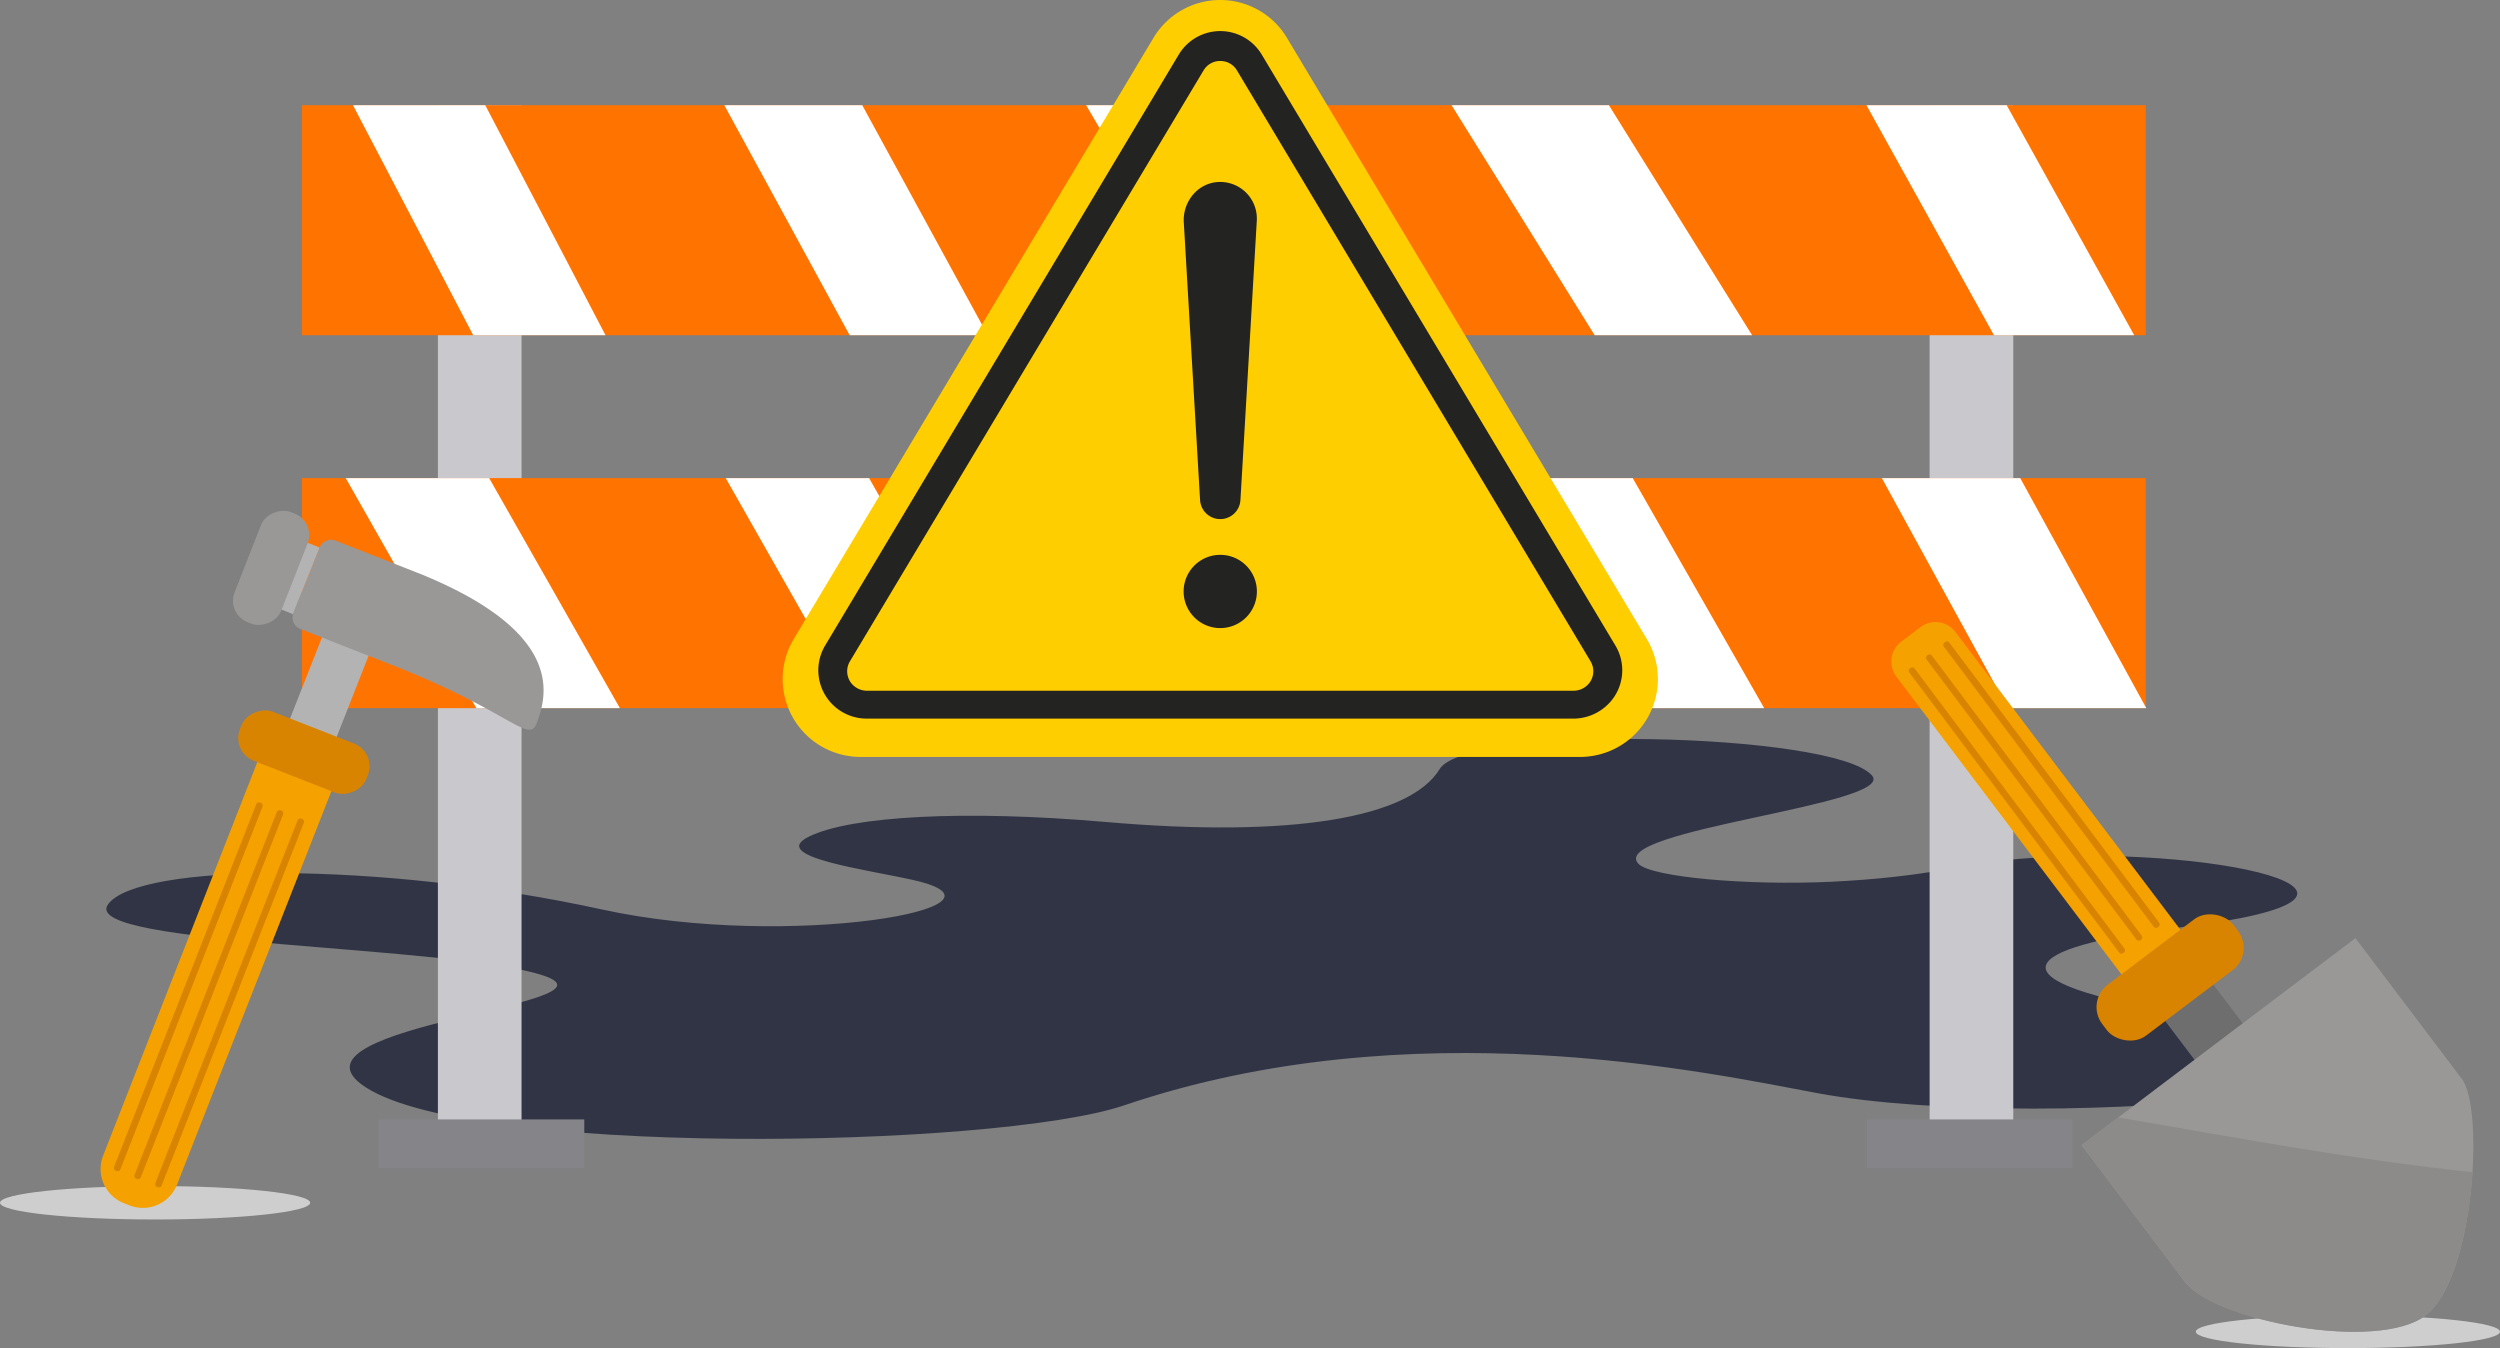<svg xmlns="http://www.w3.org/2000/svg" viewBox="0 0 717.29 386.79">
    <rect x="0" y="0" width="717.29" height="386.79" fill="#808080" stroke="none"/>
    <defs>
        <style>.cls-1{fill:#313444;}.cls-2{fill:#c9c8cd;}.cls-3{fill:#848489;}.cls-4{fill:#ff7300;}.cls-5{fill:#fff;}.cls-6{fill:#ffce00;}.cls-7{fill:#232321;}.cls-8{fill:#cecece;}.cls-9{fill:#b3b3b3;}.cls-10{fill:#9a9896;}.cls-11{fill:#f5a200;}.cls-12{fill:#d98400;}.cls-13{fill:#6e6e6e;}.cls-14{fill:#8d8b8a;}</style>
    </defs>
    <title>404</title>
    <g id="Layer_2" data-name="Layer 2">
        <g id="Layer_1-2" data-name="Layer 1">
            <path class="cls-1" d="M262.23,252.54c33.5,7.63-35.77,20.13-89.38,8.43-64-14-133.51-13.38-141.88-1.45s99.66,11.59,125.29,20.5c23.29,8.1-74.63,14.29-52.68,31,27.93,21.23,182.11,18.62,219,6.11,82.5-28,167.58-9.31,198.87-3.49,66.09,12.29,228.92-2.84,107.25-22.4-60.33-9.69-49.86-19.52-3.18-25.16,75.79-9.16,7.09-24.29-46.54-19.63-14.27,1.24-26,5.23-53.62,6.54-24.12,1.14-51.75-1.33-55.3-5.18-8.94-9.7,74.58-16.93,67-25.36-11.18-12.46-116.19-14.59-124-1.79-8.54,14-42.28,19.83-95.91,15.17-40.22-3.49-73.06-1.74-85.08,4.22C220.33,245.85,248.82,249.48,262.23,252.54Z"/>
            <rect class="cls-2" x="125.64" y="30.18" width="24" height="301"/>
            <rect class="cls-2" x="553.64" y="30.18" width="24" height="301"/>
            <rect class="cls-3" x="108.64" y="321.18" width="59" height="14"/>
            <rect class="cls-3" x="535.64" y="321.18" width="59" height="14"/>
            <rect class="cls-4" x="86.64" y="30.18" width="529" height="66"/>
            <rect class="cls-4" x="86.64" y="137.18" width="529" height="66"/>
            <polygon class="cls-5" points="535.51 30.18 553.82 63.19 572.1 96.18 612.34 96.18 594.06 63.19 575.75 30.18 535.51 30.18"/>
            <polygon class="cls-5" points="539.93 137.18 558.01 170.19 576.1 203.18 615.81 203.18 597.73 170.19 579.64 137.18 539.93 137.18"/>
            <polygon class="cls-5" points="416.47 30.18 437.02 63.19 457.53 96.18 502.71 96.18 482.16 63.19 461.62 30.18 416.47 30.18"/>
            <polygon class="cls-5" points="427.08 137.18 445.92 170.19 464.77 203.18 506.18 203.18 487.33 170.19 468.46 137.18 427.08 137.18"/>
            <polygon class="cls-5" points="311.62 30.18 331.02 63.19 350.38 96.18 393.04 96.18 373.67 63.19 354.28 30.18 311.62 30.18"/>
            <polygon class="cls-5" points="321.78 137.18 339.58 170.19 357.39 203.18 396.54 203.18 378.74 170.19 360.93 137.18 321.78 137.18"/>
            <polygon class="cls-5" points="207.81 30.18 225.81 63.19 243.78 96.18 283.4 96.18 265.4 63.19 247.39 30.18 207.81 30.18"/>
            <polygon class="cls-5" points="208.22 137.18 226.96 170.19 245.7 203.18 286.87 203.18 268.13 170.19 249.36 137.18 208.22 137.18"/>
            <polygon class="cls-5" points="99.2 137.18 117.94 170.19 136.68 203.18 177.86 203.18 159.12 170.19 140.35 137.18 99.2 137.18"/>
            <polygon class="cls-5" points="101.27 30.18 118.53 63.19 135.77 96.18 173.73 96.18 156.49 63.19 139.23 30.18 101.27 30.18"/>
            <path class="cls-6" d="M472.51,183.36,369.27,10.9a22.31,22.31,0,0,0-38.34,0L227.73,183.36a22.35,22.35,0,0,0,19.19,33.82h206.4A22.35,22.35,0,0,0,472.51,183.36Z"/>
            <path class="cls-7" d="M462.82,200.4a14.17,14.17,0,0,1-11.62,5.78H248.67a13.87,13.87,0,0,1-11.91-21L338.2,15.67a13.88,13.88,0,0,1,23.82,0l101.44,169.5A13.77,13.77,0,0,1,462.82,200.4ZM350.11,17.5a5.48,5.48,0,0,0-4.8,2.72L243.87,189.72a5.56,5.56,0,0,0,.26,6.14,5.76,5.76,0,0,0,4.73,2.32h202.5a5.74,5.74,0,0,0,4.72-2.32,5.56,5.56,0,0,0,.27-6.14L354.91,20.22A5.49,5.49,0,0,0,350.11,17.5Z"/>
            <path class="cls-7" d="M349.15,52.25c-5.69.5-9.79,5.73-9.51,11.44l4.68,79.79a5.8,5.8,0,0,0,11.58,0l4.7-80.25A10.51,10.51,0,0,0,349.15,52.25Z"/>
            <path class="cls-7" d="M360.62,169.69a10.51,10.51,0,1,1-10.51-10.5A10.51,10.51,0,0,1,360.62,169.69Z"/>
            <path class="cls-8" d="M89,345.09c0,2.65-19.93,4.8-44.52,4.8S0,347.74,0,345.09s19.93-4.79,44.52-4.79S89,342.45,89,345.09Z"/>
            <rect class="cls-9" x="71.01" y="183.19" width="52.27" height="14.38" transform="translate(-115.58 211.12) rotate(-68.53)"/>
            <path class="cls-10" d="M86.16,180.45,111,190.22c35.37,13.66,40.7,23.41,43,17.27,2.93-7.89,8.21-25.7-32.83-42.6l-24.87-9.77a3.57,3.57,0,0,0-4.63,2l-7.5,18.72A3.57,3.57,0,0,0,86.16,180.45Z"/>
            <rect class="cls-9" x="75.55" y="163.67" width="20.58" height="4.35" transform="translate(-100.04 183.82) rotate(-68.16)"/>
            <path class="cls-11" d="M37.18,345.85l-1.66-.65a10.53,10.53,0,0,1-5.94-13.61L75.27,215a10.53,10.53,0,0,1,13.6-5.94l1.66.65a10.53,10.53,0,0,1,6,13.6L50.78,339.91A10.52,10.52,0,0,1,37.18,345.85Z"/>
            <rect class="cls-12" x="79.64" y="196.33" width="15.1" height="38.97" rx="6.96" transform="translate(-145.56 218.24) rotate(-68.6)"/>
            <rect class="cls-10" x="60.8" y="155.76" width="33.95" height="14.37" rx="6.62" transform="translate(-102.31 175.86) rotate(-68.59)"/>
            <path class="cls-12" d="M33.38,336l-.14-.06a.9.9,0,0,1-.51-1.17l40.77-104a.9.9,0,0,1,1.17-.51l.14.05a.91.91,0,0,1,.51,1.17l-40.77,104A.91.91,0,0,1,33.38,336Z"/>
            <path class="cls-12" d="M39.27,338.28l-.14-.06a.9.9,0,0,1-.51-1.17L79.4,233a.89.89,0,0,1,1.16-.51l.15.05a.91.91,0,0,1,.51,1.17l-40.78,104A.9.9,0,0,1,39.27,338.28Z"/>
            <path class="cls-12" d="M45.23,340.61l-.14-.05a.91.91,0,0,1-.51-1.17l40.78-104a.9.9,0,0,1,1.16-.51l.14.06a.89.89,0,0,1,.51,1.16L46.4,340.1A.91.91,0,0,1,45.23,340.61Z"/>
            <path class="cls-8" d="M717.29,382.09c0,2.6-19.54,4.7-43.65,4.7s-43.64-2.1-43.64-4.7,19.54-4.7,43.64-4.7S717.29,379.49,717.29,382.09Z"/>
            <rect class="cls-13" x="621.33" y="275.04" width="17.33" height="30.33" transform="translate(-47.57 438.59) rotate(-37.09)"/>
            <path class="cls-11" d="M545.46,184.14l5.56-4.2a7.14,7.14,0,0,1,10,1.38l69.91,92.5a7.12,7.12,0,0,1-1.38,9.95l-5.56,4.2a7.12,7.12,0,0,1-10-1.38l-69.92-92.5A7.13,7.13,0,0,1,545.46,184.14Z"/>
            <rect class="cls-12" x="599.06" y="271.35" width="47.19" height="18.29" rx="8.04" transform="translate(-43.2 432.2) rotate(-37.09)"/>
            <path class="cls-10" d="M597.25,328.55l78.56-59.39,30.53,40.38c6.53,8.64,3.55,57.31-10.42,67.88s-60.66,1.41-69-9.59Z"/>
            <path class="cls-14" d="M607.77,320.59l-10.52,8,29.69,39.28c8.32,11,55,20.15,69,9.59,8-6.07,12.42-24.73,13.47-41.15C675.54,332.77,641.54,326.4,607.77,320.59Z"/>
            <path class="cls-12" d="M558,184.27h0a.87.87,0,0,1,1.22,0l60.31,80.5a.89.89,0,0,1-.3,1.19h0A.88.88,0,0,1,618,266l-60.31-80.5A.86.86,0,0,1,558,184.27Z"/>
            <path class="cls-12" d="M553,188h0a.89.89,0,0,1,1.22,0l60.31,80.5a.88.88,0,0,1-.29,1.19h0a.88.88,0,0,1-1.22-.05l-60.32-80.49A.88.88,0,0,1,553,188Z"/>
            <path class="cls-12" d="M548.05,191.71h0a.88.88,0,0,1,1.22,0l60.31,80.5a.87.87,0,0,1-.29,1.18h0a.89.89,0,0,1-1.22,0l-60.32-80.5A.89.89,0,0,1,548.05,191.71Z"/>
        </g>
    </g>
</svg>